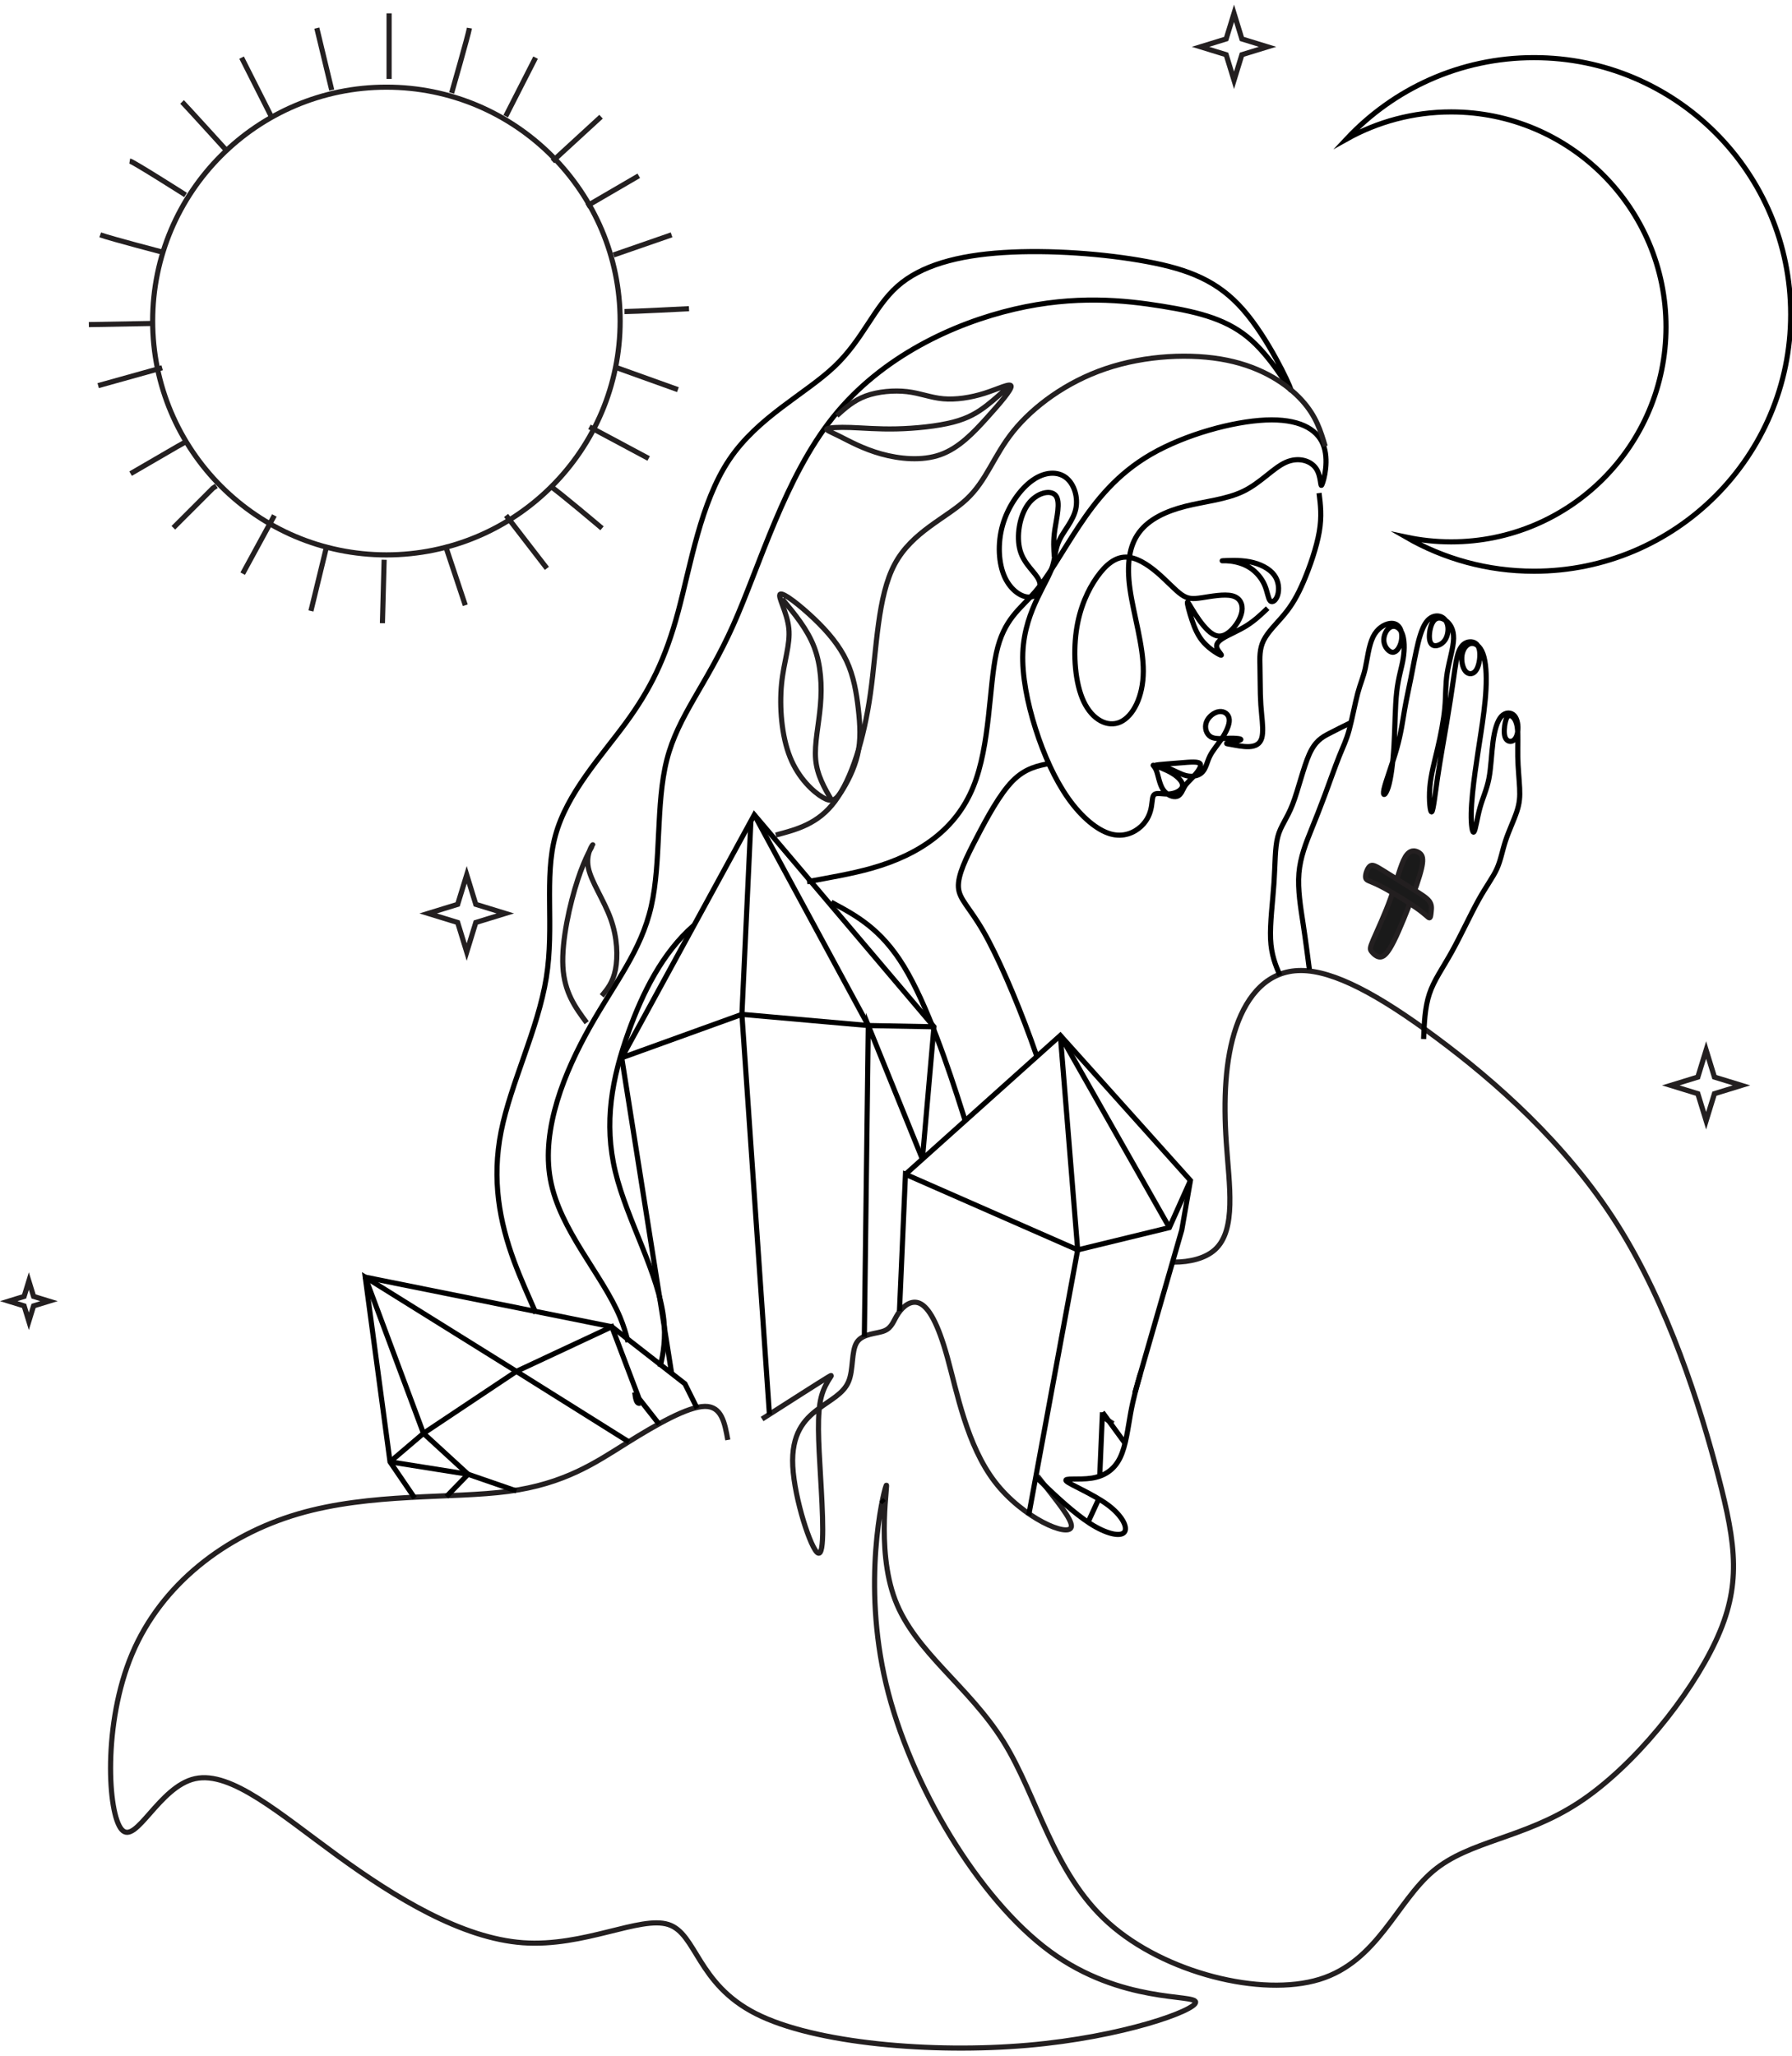 <?xml version="1.0" encoding="UTF-8"?><svg xmlns="http://www.w3.org/2000/svg" xmlns:xlink="http://www.w3.org/1999/xlink" height="2269.3" preserveAspectRatio="xMidYMid meet" version="1.0" viewBox="0.5 0.9 1978.7 2269.3" width="1978.7" zoomAndPan="magnify"><g><path d="M 13616.69 16073.916 C 13631.603 15954.504 13646.589 15835.092 13618.805 15674.114 C 13591.094 15513.099 13520.687 15310.518 13456.696 15161.207 C 13392.815 15012.006 13335.206 14916.002 13259.512 14824.301 C 13183.817 14732.6 13090.001 14645.202 13045.19 14555.615 C 13000.415 14466.102 13004.608 14374.291 13006.796 14277.303 C 13008.91 14180.315 13008.91 14077.894 13010.989 13997.897 C 13013.213 13918.01 13017.406 13860.4 13024.917 13782.518 C 13032.392 13704.709 13043.002 13606.59 13024.917 13545.918 C 13006.796 13485.1 12959.906 13461.582 12897.009 13458.41 C 12834.113 13455.201 12755.101 13472.302 12708.211 13480.798 C 12661.285 13489.293 12646.408 13489.293 12680.5 13496.804 C 12714.592 13504.315 12797.797 13519.192 12808.517 13529.802 C 12819.091 13540.485 12757.288 13546.903 12689.105 13544.788 C 12620.812 13542.709 12546.102 13531.99 12499.212 13559.701 C 12452.286 13587.412 12433.107 13653.589 12453.417 13710.105 C 12473.689 13766.584 12533.413 13813.51 12586.684 13819.891 C 12639.991 13826.308 12686.917 13792.217 12690.089 13735.701 C 12693.298 13679.186 12652.789 13600.21 12609.108 13535.198 C 12565.39 13470.187 12518.391 13418.995 12489.696 13360.292 C 12460.891 13301.698 12450.208 13235.593 12412.908 13196.105 C 12375.607 13156.69 12311.617 13143.892 12247.59 13158.804 C 12183.6 13173.717 12119.683 13216.414 12051.39 13238.801 C 11983.207 13261.189 11910.684 13263.304 11935.187 13268.591 C 11959.689 13273.987 12081.289 13282.482 12184.694 13291.014 C 12288.099 13299.51 12373.383 13308.115 12390.484 13280.295 C 12407.511 13252.584 12356.392 13188.703 12316.904 13146.006 C 12277.489 13103.383 12249.814 13082.089 12228.411 13045.81 C 12207.118 13009.494 12192.205 12958.411 12151.696 12945.613 C 12111.187 12932.815 12045.009 12958.411 12006.615 13015.911 C 11968.294 13073.484 11957.611 13163.107 11937.301 13213.205 C 11917.102 13263.304 11887.203 13273.987 11916.008 13264.397 C 11944.812 13254.808 12032.284 13224.909 12099.41 13184.4 C 12166.609 13143.892 12213.499 13092.699 12207.118 13051.097 C 12200.701 13009.494 12141.013 12977.517 12079.101 12971.1 C 12017.298 12964.682 11953.308 12984.007 11923.482 12968.985 C 11893.584 12954.108 11897.886 12904.995 11887.203 12842.098 C 11876.593 12779.202 11850.997 12702.486 11781.683 12637.402 C 11712.406 12572.391 11599.302 12519.084 11462.789 12558.499 C 11326.386 12597.987 11166.392 12730.197 11028.895 12924.21 C 10891.288 13118.295 10776.215 13374.184 10690.895 13642.906 C 10605.611 13911.592 10550.189 14193.113 10559.706 14427.598 C 10569.295 14662.193 10644.005 14849.897 10710.912 14991.186 C 10777.893 15132.512 10837.106 15227.385 10865.911 15319.086 C 10894.716 15410.897 10893.002 15499.317 10939.09 15593.606 C 10985.214 15688.006 11078.993 15788.203 11105.683 15907.615 C 11132.3 16026.99 11091.791 16165.69 11005.414 16232.816 C 10919.109 16300.015 10786.899 16295.713 10658.918 16205.105 C 10530.901 16114.498 10407.296 15937.513 10351.801 15745.396 C 10296.416 15553.389 10309.287 15346.287 10373.204 15206.602 C 10437.195 15066.917 10552.304 14994.687 10633.286 15001.213 C 10714.413 15007.704 10761.303 15092.988 10726.117 15175.099 C 10690.895 15257.211 10573.598 15336.114 10531.995 15481.086 C 10490.392 15626.094 10524.593 15837.207 10614.107 15958.807 C 10703.693 16080.406 10848.701 16112.31 10899.893 16047.299 C 10951.086 15982.288 10908.389 15820.216 10890.304 15698.616 C 10872.183 15577.089 10878.6 15495.999 10885.017 15415.017" fill="none" stroke="#000" stroke-miterlimit="22.926" stroke-width="52.918" transform="matrix(.107 0 0 -.107 0 2265)"/><path d="M 13380.011 16289.209 C 13418.582 16290.918 13548.2 16300.008 13663.99 16278.411 C 13779.896 16256.815 13882.091 16204.61 13934.917 16133.606 C 13987.705 16062.601 13991.084 15972.914 13972.983 15913.795 C 13954.805 15854.715 13914.991 15826.399 13891.686 15850.792 C 13868.419 15875.186 13861.583 15952.405 13829.809 16025.118 C 13797.997 16097.793 13741.209 16166 13673.118 16210.786 C 13604.91 16255.688 13525.399 16277.285 13459.483 16285.286 C 13393.684 16293.21 13341.402 16287.5 13380.011 16289.209 Z M 13380.011 16289.209" fill="none" stroke="#000" stroke-miterlimit="22.926" stroke-width="56.374" transform="matrix(.101 0 0 -.101 0 2265)"/><path d="M 11477.385 13055.795 C 11418.409 12999.599 11359.306 12943.403 11285.794 12897.494 C 11212.41 12851.713 11124.49 12816.187 11073.214 12784.399 C 11021.81 12752.707 11006.795 12724.593 11019.414 12692.9 C 11032.097 12661.112 11072.288 12625.587 11053.087 12631.209 C 11033.886 12636.8 10955.487 12683.508 10901.303 12742.899 C 10847.088 12802.194 10817.185 12874.108 10792.393 12947.907 C 10767.698 13021.707 10748.114 13097.391 10750.893 13109.116 C 10753.705 13120.713 10778.911 13068.414 10821.913 13001.707 C 10864.787 12934.905 10925.488 12853.598 10981.588 12821.011 C 11037.592 12788.296 11088.9 12804.398 11138.004 12847.815 C 11187.012 12891.296 11233.815 12962.092 11244.102 13026.914 C 11254.39 13091.8 11228.192 13150.712 11155.416 13168.411 C 11082.511 13186.205 10962.898 13162.788 10881.208 13150.616 C 10799.39 13138.508 10755.494 13137.613 10696.199 13179.592 C 10636.904 13221.604 10562.114 13306.585 10474.29 13380.895 C 10386.497 13455.205 10285.606 13518.686 10192.607 13518.302 C 10099.703 13517.791 10014.69 13453.384 9933.383 13338.916 C 9852.139 13224.511 9774.538 13060.012 9745.115 12848.007 C 9715.691 12635.906 9734.38 12376.203 9812.876 12210.809 C 9891.339 12045.416 10029.609 11974.396 10144.493 12026.694 C 10259.409 12079.089 10351.003 12254.705 10351.898 12485.496 C 10352.888 12716.19 10263.211 13002.091 10231.199 13228.792 C 10199.188 13455.493 10224.81 13622.995 10314.615 13742.511 C 10404.196 13862.092 10557.897 13933.815 10732.907 13977.998 C 10907.789 14022.31 11104.012 14039.114 11259.086 14114.798 C 11414.192 14190.515 11528.214 14325.015 11641.213 14375.396 C 11754.212 14425.906 11866.285 14392.297 11915.612 14319.903 C 11964.907 14247.509 11951.489 14136.395 11969.188 14174.7 C 11987.015 14213.006 12035.991 14400.699 11978.198 14540.31 C 11920.5 14679.986 11756.097 14771.612 11459.015 14758.513 C 11161.901 14745.415 10732.204 14627.687 10422.886 14449.195 C 10113.696 14270.799 9924.98 14031.607 9772.046 13802.509 C 9619.145 13573.412 9502.024 13354.41 9369.601 13200.71 C 9237.209 13047.105 9089.483 12958.897 9021.914 12651.688 C 8954.344 12344.606 8966.963 11818.491 8812.56 11439.591 C 8658.157 11060.786 8336.762 10829.005 7891.635 10703.291 C 7711.13 10652.303 7510.242 10618.694 7308.588 10581.411 M 6283.162 10186.313 C 5999.721 9939.9 5820.367 9576.718 5694.301 9227.21 C 5541.527 8803.615 5466.801 8399.987 5573.571 7957.575 C 5680.308 7515.13 5968.604 7033.806 6012.213 6617.623 C 6028.602 6461.143 6010.392 6313.832 5977.614 6191.663 M 5797.46 5864.135 C 5793.083 5862.825 5788.994 5862.442 5785.32 5863.081 C 5764.714 5866.883 5755.641 5902.856 5748.964 5961.768 M 5688.327 6417.183 C 5671.235 6489.384 5648.168 6564.717 5616.7 6640.433 C 5455.236 7028.598 5070.01 7428.552 4985.477 7887.865 C 4900.975 8347.241 5117.197 8866.041 5343.451 9267.719 C 5569.673 9669.43 5805.958 9954.021 5897.936 10357.904 C 5989.945 10761.787 5937.615 11284.9 6039.464 11684.598 C 6141.282 12084.296 6397.247 12360.484 6638.229 12898.388 C 6879.243 13436.292 7105.273 14236.008 7545.289 14785.509 C 7985.337 15335.01 8639.403 15634.393 9186.892 15761.704 C 9734.412 15888.888 10175.387 15844.098 10522.914 15788.093 C 10870.41 15731.993 11124.586 15664.711 11332.406 15477.593 C 11540.194 15290.507 11701.786 14983.585 11686.802 15035.916 C 11671.915 15088.214 11480.388 15499.797 11253.91 15757.903 C 11027.401 16016.008 10765.813 16120.701 10384.612 16191.593 C 10003.508 16262.709 9502.727 16299.992 9086.672 16273.603 C 8670.584 16247.214 8339.19 16156.994 8125.78 15967.416 C 7912.337 15777.806 7816.813 15488.711 7554.49 15240.701 C 7292.199 14992.786 6863.077 14785.988 6603.63 14398.59 C 6344.246 14011.192 6254.537 13443.193 6140.579 13020.109 C 6026.621 12596.993 5888.415 12318.792 5665.772 12015.513 C 5443.096 11712.201 5135.982 11383.714 5031.002 10999.894 C 4926.054 10616.202 5023.207 10176.984 4948.385 9712.688 C 4873.532 9248.359 4626.672 8758.728 4539.71 8322.61 C 4452.748 7886.523 4525.621 7503.853 4656.958 7148.275 C 4717.435 6984.542 4790.308 6826.529 4855.098 6676.694" fill="none" stroke="#000" stroke-miterlimit="22.926" stroke-width="46.367" transform="matrix(.122 0 0 -.122 0 2265)"/><path d="M 9183.594 12683.203 C 9457.695 12536.992 9731.875 12390.781 9985.469 11975 C 10239.102 11559.219 10472.109 10873.789 10638.789 10346.094 C 10646.797 10320.781 10654.609 10295.898 10662.305 10271.406" fill="none" stroke="#000" stroke-miterlimit="22.926" stroke-width="56.693" transform="matrix(.1 0 0 -.1 0 2265)"/><path d="M 11605.898 14217.383 C 11465.586 14190.391 11325.195 14163.281 11185.195 14020.586 C 11045.195 13878.008 10905.391 13619.805 10788.906 13395.898 C 10672.383 13171.992 10579.102 12982.383 10587.812 12847.617 C 10596.484 12712.812 10707.109 12632.617 10862.5 12363.086 C 11017.812 12093.516 11217.891 11634.414 11386.406 11171.914 C 11409.609 11108.281 11432.188 11044.609 11454.219 10980.898" fill="none" stroke="#000" stroke-miterlimit="22.926" stroke-width="56.693" transform="matrix(.1 0 0 -.1 0 2265)"/><path d="M 6814.776 5719.341 C 6786.328 5877.196 6757.88 6035.051 6599.993 6033.028 C 6442.105 6031.006 6154.777 5869.173 5866.155 5688.507 C 5577.6 5507.841 5287.719 5308.409 4761.57 5238.118 C 4235.421 5167.795 3472.904 5226.547 2793.044 5027.082 C 2113.151 4827.683 1515.916 4370.033 1240.557 3718.456 C 965.198 3066.944 1011.716 2221.471 1143.61 2074.094 C 1275.47 1926.716 1492.641 2477.401 1830.034 2551.106 C 2167.461 2624.812 2625.11 2221.471 3164.19 1829.769 C 3703.303 1438.066 4323.814 1057.968 4896.879 1016.424 C 5470.01 974.913 5995.629 1271.889 6259.35 1186.58 C 6523.071 1101.237 6524.895 633.607 7076.508 353.242 C 7628.121 72.843 8729.556 -20.159 9621.546 57.36 C 10513.603 134.944 11196.215 383.148 11192.302 460.7 C 11188.39 538.251 10498.086 445.183 9830.958 933.866 C 9163.93 1422.549 8520.144 2492.951 8295.182 3439.217 C 8070.253 4385.55 8264.148 5207.748 8295.182 5289.178 C 8326.216 5370.609 8194.355 4711.339 8380.492 4222.656 C 8566.662 3733.972 9070.829 3415.975 9392.705 2900.171 C 9714.615 2384.333 9854.267 1670.721 10377.797 1201.467 C 10901.393 732.179 11808.901 507.251 12351.893 673.991 C 12894.886 840.798 13073.197 1399.241 13414.503 1686.237 C 13755.809 1973.234 14260.009 1988.751 14775.814 2326.144 C 15291.585 2663.604 15819.094 3322.874 16059.507 3838.712 C 16299.986 4354.516 16253.402 4726.856 16082.815 5382.28 C 15912.195 6037.67 15617.407 6976.245 15136.516 7736.407 C 14655.591 8496.537 13988.496 9078.289 13445.603 9481.629 C 12902.611 9884.969 12483.687 10109.898 12177.295 10109.898 C 11871.001 10109.898 11677.106 9884.969 11572.301 9582.456 C 11467.595 9279.975 11452.111 8899.844 11479.299 8500.416 C 11506.387 8100.955 11576.213 7682.098 11372.504 7498.515 C 11282.884 7417.813 11140.513 7382.536 10990.085 7382.37 M 10314.702 5940.457 C 10349.615 5916.386 10385.191 5893.376 10421.198 5871.659 M 9711.962 5381.816 C 9882.682 5161.064 10044.217 4971.678 10028.799 4905.267 C 10005.59 4804.474 9575.062 4986.731 9313.264 5328.004 C 9051.499 5669.309 8958.397 6169.63 8869.175 6491.54 C 8780.019 6813.45 8694.676 6956.915 8613.246 6995.674 C 8531.782 7034.499 8454.197 6968.552 8409.603 6902.606 C 8365.041 6836.692 8353.37 6770.745 8281.356 6740.639 C 8209.375 6710.534 8076.984 6716.204 8022.675 6632.85 C 7968.399 6549.43 7992.171 6376.954 7943.963 6263.594 C 7895.754 6150.234 7775.531 6095.958 7653.352 6002.857 C 7531.173 5909.755 7407.104 5777.928 7422.588 5473.491 C 7438.105 5168.988 7593.208 4691.976 7659.188 4660.975 C 7725.134 4629.942 7701.826 5044.919 7682.43 5378.434 C 7663.034 5711.981 7647.517 5964.064 7690.221 6125.003 C 7732.86 6285.974 7833.687 6355.767 7750.93 6305.536 C 7668.206 6255.338 7401.899 6085.083 7135.591 5914.828" fill="none" stroke="#231f20" stroke-miterlimit="22.926" stroke-width="48.12" transform="matrix(.118 0 0 -.118 0 2265)"/><path d="M 14041.714 11593.39 C 14021.687 11748.715 14001.698 11904.001 13975.109 12079.315 C 13948.482 12254.515 13915.217 12449.704 13929.592 12623.918 C 13944.082 12798.018 14006.211 12951.105 14059.39 13083.102 C 14112.682 13215.1 14156.984 13326.008 14208.001 13463.505 C 14259.093 13601.116 14316.709 13765.202 14361.087 13876.186 C 14405.504 13987.095 14436.493 14044.787 14467.595 14157.895 C 14498.698 14271.117 14529.687 14439.603 14559.69 14551.611 C 14589.617 14663.695 14618.482 14719.187 14640.595 14818.982 C 14662.785 14918.814 14678.298 15062.987 14723.814 15156.182 C 14769.293 15249.301 14844.698 15291.517 14901.29 15300.393 C 14957.882 15309.306 14995.585 15284.803 15015.498 15243.801 C 15035.488 15202.798 15037.688 15145.106 15022.212 15091.814 C 15006.698 15038.598 14973.396 14989.782 14933.493 14991.982 C 14893.59 14994.181 14846.898 15047.511 14840.298 15108.503 C 14833.585 15169.495 14866.887 15238.301 14910.204 15261.514 C 14953.406 15284.803 15006.698 15262.69 15034.388 15198.284 C 15062.115 15133.993 15064.39 15027.484 15047.701 14925.49 C 15031.088 14823.381 14995.585 14725.787 14977.796 14567.2 C 14960.082 14408.614 14960.082 14188.997 14949.007 13996.008 C 14937.893 13803.019 14915.704 13636.619 14886.915 13545.586 C 14858.012 13454.705 14822.585 13439.192 14841.398 13525.711 C 14860.288 13612.192 14933.493 13800.781 14978.896 13962.705 C 15024.412 14124.592 15042.201 14260.003 15062.115 14375.311 C 15082.104 14490.581 15104.293 14586.09 15128.682 14709.211 C 15153.109 14832.295 15179.699 14983.182 15208.488 15097.39 C 15237.39 15211.598 15268.417 15289.317 15309.496 15333.695 C 15350.499 15377.998 15401.515 15389.112 15442.593 15376.898 C 15483.596 15364.684 15514.699 15329.182 15524.712 15278.203 C 15534.688 15227.187 15523.612 15160.582 15491.41 15117.417 C 15459.207 15074.101 15405.991 15054.111 15372.688 15065.187 C 15339.385 15076.301 15326.109 15118.517 15328.309 15174.995 C 15330.585 15231.587 15348.299 15302.593 15380.388 15335.895 C 15412.59 15369.084 15459.207 15364.684 15503.585 15332.482 C 15547.888 15300.393 15590.104 15240.501 15587.904 15139.492 C 15585.704 15038.598 15539.088 14896.587 15519.099 14770.203 C 15499.185 14643.706 15505.785 14532.798 15493.61 14398.6 C 15481.396 14264.403 15450.407 14106.916 15416.004 13960.505 C 15381.601 13814.095 15343.899 13678.683 15332.785 13542.286 C 15321.709 13405.889 15337.185 13268.392 15353.912 13282.691 C 15370.488 13297.219 15388.201 13463.505 15415.89 13650.994 C 15443.693 13838.484 15481.396 14046.987 15512.499 14231.1 C 15543.488 14415.214 15567.915 14575.014 15586.804 14706.898 C 15605.618 14838.895 15618.893 14943.203 15646.696 15008.709 C 15674.385 15074.101 15716.488 15100.69 15759.804 15103.99 C 15803.083 15107.403 15847.385 15087.414 15862.899 15025.284 C 15878.488 14963.192 15865.212 14858.884 15833.01 14805.706 C 15800.807 14752.414 15749.791 14750.214 15716.488 14787.917 C 15683.299 14825.581 15667.709 14903.301 15678.785 14966.492 C 15689.899 15029.684 15727.715 15078.501 15773.118 15086.314 C 15818.596 15094.09 15871.812 15060.787 15902.915 14975.406 C 15934.018 14889.987 15942.818 14752.49 15935.004 14598.303 C 15927.304 14444.117 15902.915 14273.317 15880.688 14126.792 C 15858.499 13980.419 15838.51 13858.397 15818.596 13711.986 C 15798.607 13565.613 15778.693 13394.813 15776.418 13265.016 C 15774.218 13135.218 15789.807 13046.499 15806.383 13067.589 C 15822.996 13088.602 15840.785 13219.5 15870.712 13327.108 C 15900.715 13434.716 15942.818 13518.997 15966.107 13637.719 C 15989.396 13756.403 15993.796 13909.489 16010.485 14034.811 C 16027.099 14160.095 16056.002 14257.689 16100.304 14305.406 C 16144.683 14353.084 16204.613 14350.884 16239.015 14313.181 C 16273.418 14275.516 16282.294 14202.311 16275.618 14146.781 C 16268.904 14091.403 16246.791 14053.586 16217.888 14041.411 C 16189.099 14029.311 16153.596 14042.587 16139.107 14084.689 C 16124.694 14126.906 16131.407 14197.797 16142.483 14245.514 C 16153.596 14293.192 16169.11 14317.581 16194.599 14313.181 C 16220.088 14308.781 16255.591 14275.516 16268.904 14197.797 C 16282.294 14120.192 16273.418 13998.208 16275.618 13876.186 C 16277.818 13754.203 16291.094 13632.219 16295.607 13537.886 C 16300.007 13443.592 16295.607 13376.986 16265.605 13286.105 C 16235.715 13195.11 16180.186 13079.802 16144.683 12972.194 C 16109.218 12864.586 16093.704 12764.791 16051.488 12671.597 C 16009.385 12578.402 15940.618 12491.883 15854.099 12335.496 C 15767.618 12179.11 15663.31 11952.818 15565.715 11777.618 C 15468.082 11602.304 15377.088 11478.082 15328.309 11331.709 C 15279.493 11185.299 15272.893 11016.698 15266.217 10848.098" fill="none" stroke="#000" stroke-miterlimit="22.926" stroke-width="55.05" transform="matrix(.103 0 0 -.103 0 2265)"/><path d="M 14136.602 11877.5 C 14089.297 11989.609 14041.992 12101.602 14034.414 12277.617 C 14026.797 12453.594 14058.711 12693.398 14072.383 12900.195 C 14086.211 13106.992 14081.602 13280.586 14113.594 13403.984 C 14145.586 13527.305 14214.102 13600.391 14276.914 13761.484 C 14339.688 13922.617 14396.914 14171.602 14461.914 14316.719 C 14527.109 14461.719 14600.195 14502.812 14678.008 14543.711 C 14755.781 14584.492 14838.281 14625 14920.781 14665.508" fill="none" stroke="#000" stroke-miterlimit="22.926" stroke-width="56.693" transform="matrix(.1 0 0 -.1 0 2265)"/><path d="M 12550.513 16299.989 C 11945.107 16299.989 11399.701 16043.603 11016.512 15633.687 C 11269.887 15775.287 11561.89 15856.106 11872.802 15856.106 C 12843.5 15856.106 13630.293 15069.314 13630.293 14098.702 C 13630.293 13128.003 12843.5 12341.211 11872.802 12341.211 C 11746.288 12341.211 11622.989 12354.705 11504.091 12380.014 C 11812.108 12202.594 12169.496 12101.099 12550.513 12101.099 C 13710.098 12101.099 14649.987 13040.987 14649.987 14200.486 C 14649.987 15360.101 13710.098 16299.989 12550.513 16299.989 Z M 12550.513 16299.989" fill="none" stroke="#000" stroke-miterlimit="22.926" stroke-width="42.026" transform="matrix(.135 0 0 -.135 0 2265)"/><path d="M 9765.078 6057.266 L 9736.406 6088.906" fill="none" stroke="#000" stroke-miterlimit="22.926" stroke-width="56.693" transform="matrix(.1 0 0 -.1 0 2265)"/><path d="M 6950.312 6726.289 L 5707.109 7505.391 L 4038.047 8545.117 L 4311.641 6506.719 L 4583.867 6107.539" fill="none" stroke="#000" stroke-miterlimit="22.926" stroke-width="56.693" transform="matrix(.1 0 0 -.1 0 2265)"/><path d="M 5706.523 6185.742 L 5173.516 6369.844 L 4934.102 6123.203" fill="none" stroke="#000" stroke-miterlimit="22.926" stroke-width="56.693" transform="matrix(.1 0 0 -.1 0 2265)"/><path d="M 4311.641 6506.719 L 5173.555 6369.883" fill="none" stroke="#000" stroke-miterlimit="22.926" stroke-width="56.693" transform="matrix(.1 0 0 -.1 0 2265)"/><path d="M 4038.047 8545.156 L 4681.055 6821.367 L 5173.555 6369.883" fill="none" stroke="#000" stroke-miterlimit="22.926" stroke-width="56.693" transform="matrix(.1 0 0 -.1 0 2265)"/><path d="M 4311.641 6506.719 L 4681.094 6821.367 L 5707.109 7505.391 L 6760.508 7997.93 L 7061.523 7204.414 L 7283.32 6922.266" fill="none" stroke="#000" stroke-miterlimit="22.926" stroke-width="56.693" transform="matrix(.1 0 0 -.1 0 2265)"/><path d="M 7701.914 7098.945 L 7567.773 7368.594 L 7421.211 7482.93 L 6760.508 7997.93 L 4038.047 8545.117" fill="none" stroke="#000" stroke-miterlimit="22.926" stroke-width="56.693" transform="matrix(.1 0 0 -.1 0 2265)"/><path d="M 12178.203 7053.945 L 12427.617 6712.188" fill="none" stroke="#000" stroke-miterlimit="22.926" stroke-width="56.693" transform="matrix(.1 0 0 -.1 0 2265)"/><path d="M 12178.203 7053.945 L 12148.008 6348.789 M 12137.305 6097.617 L 12019.102 5840.781" fill="none" stroke="#000" stroke-miterlimit="22.926" stroke-width="56.693" transform="matrix(.1 0 0 -.1 0 2265)"/><path d="M 9936.719 8170.156 L 10003.008 9680.664 L 11904.609 8846.055 L 11363.398 5914.258" fill="none" stroke="#000" stroke-miterlimit="22.926" stroke-width="56.693" transform="matrix(.1 0 0 -.1 0 2265)"/><path d="M 6870.039 10966.602 L 7421.133 7482.891" fill="none" stroke="#000" stroke-miterlimit="22.926" stroke-width="56.693" transform="matrix(.1 0 0 -.1 0 2265)"/><path d="M 8197.07 11445.391 L 8500.898 7028.711" fill="none" stroke="#000" stroke-miterlimit="22.926" stroke-width="56.693" transform="matrix(.1 0 0 -.1 0 2265)"/><path d="M 12534.219 7262.891 L 13053.906 9064.961 L 13149.609 9612.227 L 11713.086 11212.891 L 10003.008 9680.625" fill="none" stroke="#000" stroke-miterlimit="22.926" stroke-width="56.693" transform="matrix(.1 0 0 -.1 0 2265)"/><path d="M 11904.609 8846.094 L 11713.086 11212.891" fill="none" stroke="#000" stroke-miterlimit="22.926" stroke-width="56.693" transform="matrix(.1 0 0 -.1 0 2265)"/><path d="M 12917.109 9092.305 L 11713.086 11212.891" fill="none" stroke="#000" stroke-miterlimit="22.926" stroke-width="56.693" transform="matrix(.1 0 0 -.1 0 2265)"/><path d="M 11904.609 8846.094 L 12917.109 9092.305 L 13149.609 9612.227" fill="none" stroke="#000" stroke-miterlimit="22.926" stroke-width="56.693" transform="matrix(.1 0 0 -.1 0 2265)"/><path d="M 10190 9848.203 L 10317.695 11308.594 L 8333.906 13648.086 L 6870.039 10966.602 L 8197.109 11445.508" fill="none" stroke="#000" stroke-miterlimit="22.926" stroke-width="56.693" transform="matrix(.1 0 0 -.1 0 2265)"/><path d="M 9548.984 7886.562 L 9592.539 11322.305 L 10190 9848.203" fill="none" stroke="#000" stroke-miterlimit="22.926" stroke-width="56.693" transform="matrix(.1 0 0 -.1 0 2265)"/><path d="M 8296.25 13579.102 L 8197.109 11445.508 L 9592.578 11322.305 L 10317.695 11308.594" fill="none" stroke="#000" stroke-miterlimit="22.926" stroke-width="56.693" transform="matrix(.1 0 0 -.1 0 2265)"/><path d="M 8333.906 13648.086 L 9592.578 11322.305" fill="none" stroke="#000" stroke-miterlimit="22.926" stroke-width="56.693" transform="matrix(.1 0 0 -.1 0 2265)"/><path d="M 11442.109 6340.547 C 11442.109 6340.547 11442.109 6340.547 11547.305 6240.508 C 11652.5 6140.391 11862.812 5940.195 12043.594 5824.688 C 12224.492 5709.141 12375.781 5678.281 12418.984 5729.258 C 12462.305 5780.156 12397.383 5912.93 12236.797 6031.836 C 12076.289 6150.664 11820 6255.625 11779.883 6294.219 C 11739.688 6332.812 11915.781 6305.039 12057.812 6326.641 C 12199.805 6348.242 12307.891 6419.297 12372.695 6552.031 C 12437.617 6684.805 12459.219 6879.336 12489.297 7044.297 C 12519.414 7209.219 12558.086 7344.609 12596.719 7479.961" fill="none" stroke="#000" stroke-miterlimit="22.926" stroke-width="56.693" transform="matrix(.1 0 0 -.1 0 2265)"/><path d="M 3211.693 16299.996 C 4283.47 16299.996 5152.34 15431.214 5152.34 14359.408 C 5152.34 13287.602 4283.47 12418.703 3211.693 12418.703 C 2139.917 12418.703 1271.076 13287.602 1271.076 14359.408 C 1271.076 15431.214 2139.917 16299.996 3211.693 16299.996 Z M 3211.693 16299.996" fill="none" stroke="#231f20" stroke-miterlimit="22.926" stroke-width="42.562" transform="matrix(.133 0 0 -.133 0 2265)"/><path d="M 1574.831 16300.011 L 1535.746 16288.795 L 955.386 16126.983" fill="none" stroke="#231f20" stroke-miterlimit="22.926" stroke-width="49.935" transform="matrix(.114 0 0 -.114 0 2265)"/><path d="M 1889.536 16300 L 1796.929 16247.893 L 1327.714 15975.607" fill="none" stroke="#231f20" stroke-miterlimit="22.926" stroke-width="51.834" transform="matrix(.109 0 0 -.109 0 2265)"/><path d="M 2258.254 16300.013 L 2222.471 16276.085 L 1810.454 15864.104" fill="none" stroke="#231f20" stroke-miterlimit="22.926" stroke-width="53.429" transform="matrix(.106 0 0 -.106 0 2265)"/><path d="M 2917.832 16300.004 L 2581.498 15682.413" fill="none" stroke="#231f20" stroke-miterlimit="22.926" stroke-width="54.711" transform="matrix(.104 0 0 -.104 0 2265)"/><path d="M 3544.417 16300.003 L 3370.693 15586.399" fill="none" stroke="#231f20" stroke-miterlimit="22.926" stroke-width="55.524" transform="matrix(.102 0 0 -.102 0 2265)"/><path d="M 4204.518 16300.012 L 4185.804 15606.787" fill="none" stroke="#231f20" stroke-miterlimit="22.926" stroke-width="55.885" transform="matrix(.101 0 0 -.101 0 2265)"/><path d="M 4824.496 16299.993 C 4855.496 16206.917 5041.725 15648.192 5041.725 15648.192" fill="none" stroke="#231f20" stroke-miterlimit="22.926" stroke-width="55.545" transform="matrix(.102 0 0 -.102 0 2265)"/><path d="M 5377.867 16299.985 L 5811.213 15738.482" fill="none" stroke="#231f20" stroke-miterlimit="22.926" stroke-width="54.609" transform="matrix(.104 0 0 -.104 0 2265)"/><path d="M 5733.06 16300.005 C 5810.577 16252.311 6275.793 15858.582 6275.793 15858.582" fill="none" stroke="#231f20" stroke-miterlimit="22.926" stroke-width="53.37" transform="matrix(.106 0 0 -.106 0 2265)"/><path d="M 5921.418 16300.008 L 6515.741 15982.711" fill="none" stroke="#231f20" stroke-miterlimit="22.926" stroke-width="51.632" transform="matrix(.11 0 0 -.11 0 2265)"/><path d="M 5979.388 16300.001 L 6570.529 16088.1" fill="none" stroke="#231f20" stroke-miterlimit="22.926" stroke-width="49.901" transform="matrix(.114 0 0 -.114 0 2265)"/><path d="M 5848.046 16273.085 C 5928.878 16273.085 6451.545 16299.996 6451.545 16299.996" fill="none" stroke="#231f20" stroke-miterlimit="22.926" stroke-width="48.218" transform="matrix(.118 0 0 -.118 0 2265)"/><path d="M 5512.141 16119.487 L 6032.849 16299.985" fill="none" stroke="#231f20" stroke-miterlimit="22.926" stroke-width="46.129" transform="matrix(.123 0 0 -.123 0 2265)"/><path d="M 842.873 16289.189 L 1436.227 16299.997" fill="none" stroke="#231f20" stroke-miterlimit="22.926" stroke-width="48.266" transform="matrix(.117 0 0 -.117 0 2265)"/><path d="M 903.795 16300.009 C 1006.965 16263.891 1460.754 16145.301 1460.754 16145.301" fill="none" stroke="#231f20" stroke-miterlimit="22.926" stroke-width="46.143" transform="matrix(.123 0 0 -.123 0 2265)"/><path d="M 1123.158 16300.009 C 1152.935 16294.99 1604.604 16007.2 1604.604 16007.2" fill="none" stroke="#231f20" stroke-miterlimit="22.926" stroke-width="44.415" transform="matrix(.128 0 0 -.128 0 2265)"/><path d="M 1526.802 16300.013 C 1560.4 16266.415 1891.415 15901.802 1891.415 15901.802" fill="none" stroke="#231f20" stroke-miterlimit="22.926" stroke-width="42.925" transform="matrix(.132 0 0 -.132 0 2265)"/><path d="M 1979.731 16299.998 L 2232.903 15798.396" fill="none" stroke="#231f20" stroke-miterlimit="22.926" stroke-width="41.95" transform="matrix(.135 0 0 -.135 0 2265)"/><path d="M 2557.104 16300.001 L 2677.264 15800.895" fill="none" stroke="#231f20" stroke-miterlimit="22.926" stroke-width="41.355" transform="matrix(.137 0 0 -.137 0 2265)"/><path d="M 3116.925 16300.008 C 3116.925 16263.207 3116.925 15775.408 3116.925 15775.408" fill="none" stroke="#231f20" stroke-miterlimit="22.926" stroke-width="41.18" transform="matrix(.138 0 0 -.138 0 2265)"/><path d="M 3787.231 16299.992 C 3777.957 16244.492 3643.729 15777.005 3643.729 15777.005" fill="none" stroke="#231f20" stroke-miterlimit="22.926" stroke-width="41.414" transform="matrix(.137 0 0 -.137 0 2265)"/><path d="M 4384.188 16299.998 L 4139.919 15820.786" fill="none" stroke="#231f20" stroke-miterlimit="22.926" stroke-width="42.034" transform="matrix(.135 0 0 -.135 0 2265)"/><path d="M 5070.023 16300.012 L 4660.086 15923.793" fill="none" stroke="#231f20" stroke-miterlimit="22.926" stroke-width="43.154" transform="matrix(.131 0 0 -.131 0 2265)"/><path d="M 5557.676 16300.009 L 5105.043 16036.415" fill="none" stroke="#231f20" stroke-miterlimit="22.926" stroke-width="44.51" transform="matrix(.127 0 0 -.127 0 2265)"/><path d="M 7453.24 11673.715 C 7656.947 11727.296 7860.655 11780.91 8021.498 11998.013 C 8182.307 12215.115 8300.251 12595.705 8361.937 13032.589 C 8423.554 13469.507 8428.878 13962.684 8595.079 14273.587 C 8761.28 14584.59 9088.257 14713.183 9283.961 14895.492 C 9479.631 15077.801 9543.961 15313.589 9734.274 15549.513 C 9924.552 15785.402 10240.914 16021.292 10621.504 16149.885 C 11002.095 16278.613 11447.016 16300.012 11787.489 16230.289 C 12127.894 16160.601 12363.716 15999.792 12503.093 15846.986 C 12642.504 15694.214 12685.402 15549.513 12728.3 15404.812" fill="none" stroke="#231f20" stroke-miterlimit="22.926" stroke-width="49.217" transform="matrix(.115 0 0 -.115 0 2265)"/><path d="M 9088.594 13840.391 C 8986.719 13900.703 8823.047 14048.789 8728.906 14283.516 C 8634.688 14518.203 8610 14839.297 8634.688 15090.898 C 8659.414 15342.5 8733.516 15524.688 8714.961 15705.312 C 8696.445 15886.016 8585.352 16065 8620.859 16083.516 C 8656.328 16102.109 8838.477 15960 8992.852 15813.398 C 9147.227 15666.719 9273.828 15515.391 9352.578 15347.188 C 9431.289 15178.906 9462.148 14993.594 9482.266 14817.617 C 9502.344 14641.602 9511.562 14475 9474.57 14312.812 C 9437.5 14150.781 9354.102 13993.281 9292.344 13900.586 C 9230.625 13808.008 9190.508 13780.195 9088.594 13840.391 Z M 9088.594 13840.391" fill="none" stroke="#231f20" stroke-miterlimit="22.926" stroke-width="56.693" transform="matrix(.1 0 0 -.1 0 2265)"/><path d="M 9187.383 13808.008 C 9107.109 13946.992 9026.836 14085.898 9011.406 14258.789 C 8995.938 14431.719 9045.352 14638.594 9063.867 14856.211 C 9082.383 15073.906 9070.039 15302.383 8994.414 15500 C 8918.789 15697.617 8779.805 15864.297 8640.898 16031.094" fill="none" stroke="#231f20" stroke-miterlimit="22.926" stroke-width="56.693" transform="matrix(.1 0 0 -.1 0 2265)"/><path d="M 8181.635 15977.209 C 8263.734 16051.106 8345.798 16124.898 8464.793 16168.716 C 8583.789 16212.396 8739.715 16226.103 8868.298 16211.116 C 8996.846 16195.99 9098.12 16152.31 9221.199 16141.304 C 9344.313 16130.401 9489.337 16152.31 9623.353 16194.71 C 9757.405 16237.109 9880.553 16299.999 9884.638 16264.383 C 9888.722 16228.906 9773.845 16094.786 9645.297 15952.497 C 9516.68 15810.311 9374.425 15659.785 9193.856 15595.615 C 9013.286 15531.306 8794.436 15553.215 8616.635 15602.399 C 8438.765 15651.616 8302.014 15728.212 8209.012 15774.696 C 8115.976 15821.214 8066.723 15837.689 8087.248 15848.592 C 8107.738 15859.495 8198.041 15864.998 8317.07 15860.914 C 8436.066 15856.795 8583.789 15843.089 8765.743 15847.208 C 8947.662 15851.292 9163.778 15873.201 9316.97 15912.901 C 9470.162 15952.6 9560.464 16009.987 9642.528 16072.911 C 9724.558 16135.801 9798.454 16204.297 9872.316 16272.586" fill="none" stroke="#231f20" stroke-miterlimit="22.926" stroke-width="50.233" transform="matrix(.113 0 0 -.113 0 2265)"/><path d="M 6482.852 11353.398 C 6359.336 11520.195 6235.859 11686.914 6220.469 11973.984 C 6204.961 12261.211 6297.578 12668.711 6384.023 12931.211 C 6470.508 13193.594 6550.781 13310.898 6550.781 13317.109 C 6550.781 13323.281 6470.508 13218.281 6501.367 13063.906 C 6532.227 12909.492 6674.297 12705.781 6748.398 12498.906 C 6822.5 12291.992 6828.672 12082.109 6800.898 11940.117 C 6773.086 11798.086 6711.328 11723.906 6649.57 11649.805" fill="none" stroke="#231f20" stroke-miterlimit="22.926" stroke-width="56.693" transform="matrix(.1 0 0 -.1 0 2265)"/><g id="change1_1"><path d="M 1552.16 946.73 C 1547.059 955.219 1542.738 973.43 1536.262 991.648 C 1529.77 1009.859 1521.129 1028.078 1516.961 1037.809 C 1512.789 1047.531 1513.102 1048.77 1515.109 1051.238 C 1517.109 1053.711 1520.82 1057.41 1524.828 1057.109 C 1528.84 1056.801 1533.172 1052.469 1539.648 1039.512 C 1546.141 1026.539 1554.781 1004.93 1560.801 988.559 C 1566.82 972.199 1570.219 961.078 1571.141 953.98 C 1572.07 946.879 1570.531 943.789 1566.82 941.641 C 1563.121 939.469 1557.25 938.238 1552.16 946.73" fill="#1a1a1a" fill-rule="evenodd"/></g><path d="M 15521.602 13182.695 C 15470.586 13097.812 15427.383 12915.703 15362.617 12733.516 C 15297.695 12551.406 15211.289 12369.219 15169.609 12271.914 C 15127.891 12174.688 15131.016 12162.305 15151.094 12137.617 C 15171.094 12112.891 15208.203 12075.898 15248.281 12078.906 C 15288.398 12081.992 15331.719 12125.312 15396.484 12254.883 C 15461.406 12384.609 15547.812 12600.703 15608.008 12764.414 C 15668.203 12928.008 15702.188 13039.219 15711.406 13110.195 C 15720.703 13181.211 15705.312 13212.109 15668.203 13233.594 C 15631.211 13255.312 15572.5 13267.617 15521.602 13182.695 Z M 15521.602 13182.695" fill="none" stroke="#231f20" stroke-miterlimit="22.926" stroke-width="56.693" transform="matrix(.1 0 0 -.1 0 2265)"/><g id="change1_2"><path d="M 1512.84 957.078 C 1510.059 959.609 1507.781 966.441 1508.422 969.73 C 1509.051 973.02 1512.59 972.77 1523.719 978.328 C 1534.859 983.898 1553.578 995.289 1564.199 1002.75 C 1574.828 1010.211 1577.359 1013.75 1578.762 1013.879 C 1580.148 1014.012 1580.398 1010.719 1580.781 1007.051 C 1581.16 1003.379 1581.66 999.328 1578.5 995.281 C 1575.34 991.238 1568.512 987.191 1558.512 980.988 C 1548.52 974.789 1535.359 966.441 1527.141 961.379 C 1518.922 956.32 1515.629 954.551 1512.84 957.078" fill="#1a1a1a" fill-rule="evenodd"/></g><path d="M 15128.398 13079.219 C 15100.586 13053.906 15077.812 12985.586 15084.219 12952.695 C 15090.508 12919.805 15125.898 12922.305 15237.188 12866.719 C 15348.594 12811.016 15535.781 12697.109 15641.992 12622.5 C 15748.281 12547.891 15773.594 12512.5 15787.617 12511.211 C 15801.484 12509.883 15803.984 12542.812 15807.812 12579.492 C 15811.602 12616.211 15816.602 12656.719 15785 12697.188 C 15753.398 12737.617 15685.117 12778.086 15585.117 12840.117 C 15485.195 12902.109 15353.594 12985.586 15271.406 13036.211 C 15189.219 13086.797 15156.289 13104.492 15128.398 13079.219 Z M 15128.398 13079.219" fill="none" stroke="#231f20" stroke-miterlimit="22.926" stroke-width="56.693" transform="matrix(.1 0 0 -.1 0 2265)"/><path d="M 5158.555 12985.781 L 5258.672 12659.805 L 5584.648 12559.688 L 5258.672 12459.609 L 5158.555 12133.594 L 5058.477 12459.609 L 4732.5 12559.688 L 5058.477 12659.805 Z M 5158.555 12985.781" fill="none" stroke="#231f20" stroke-miterlimit="22.926" stroke-width="56.693" transform="matrix(.1 0 0 -.1 0 2265)"/><path d="M 9877.479 16299.996 L 9940.432 16095.097 L 10145.388 16032.088 L 9940.432 15969.107 L 9877.479 15764.207 L 9814.499 15969.107 L 9609.571 16032.088 L 9814.499 16095.097 Z M 9877.479 16299.996" fill="none" stroke="#231f20" stroke-miterlimit="22.926" stroke-width="40.989" transform="matrix(.138 0 0 -.138 0 2265)"/><path d="M 15969.413 9366.011 L 16047.086 9113.079 L 16299.985 9035.406 L 16047.086 8957.734 L 15969.413 8704.801 L 15891.708 8957.734 L 15638.808 9035.406 L 15891.708 9113.079 Z M 15969.413 9366.011" fill="none" stroke="#231f20" stroke-miterlimit="22.926" stroke-width="48.175" transform="matrix(.118 0 0 -.118 0 2265)"/><path d="M 323.516 8502.695 L 375.781 8332.617 L 545.82 8280.352 L 375.781 8228.125 L 323.516 8058.047 L 271.25 8228.125 L 101.172 8280.352 L 271.25 8332.617 Z M 323.516 8502.695" fill="none" stroke="#231f20" stroke-miterlimit="22.926" stroke-width="56.693" transform="matrix(.1 0 0 -.1 0 2265)"/></g></svg>